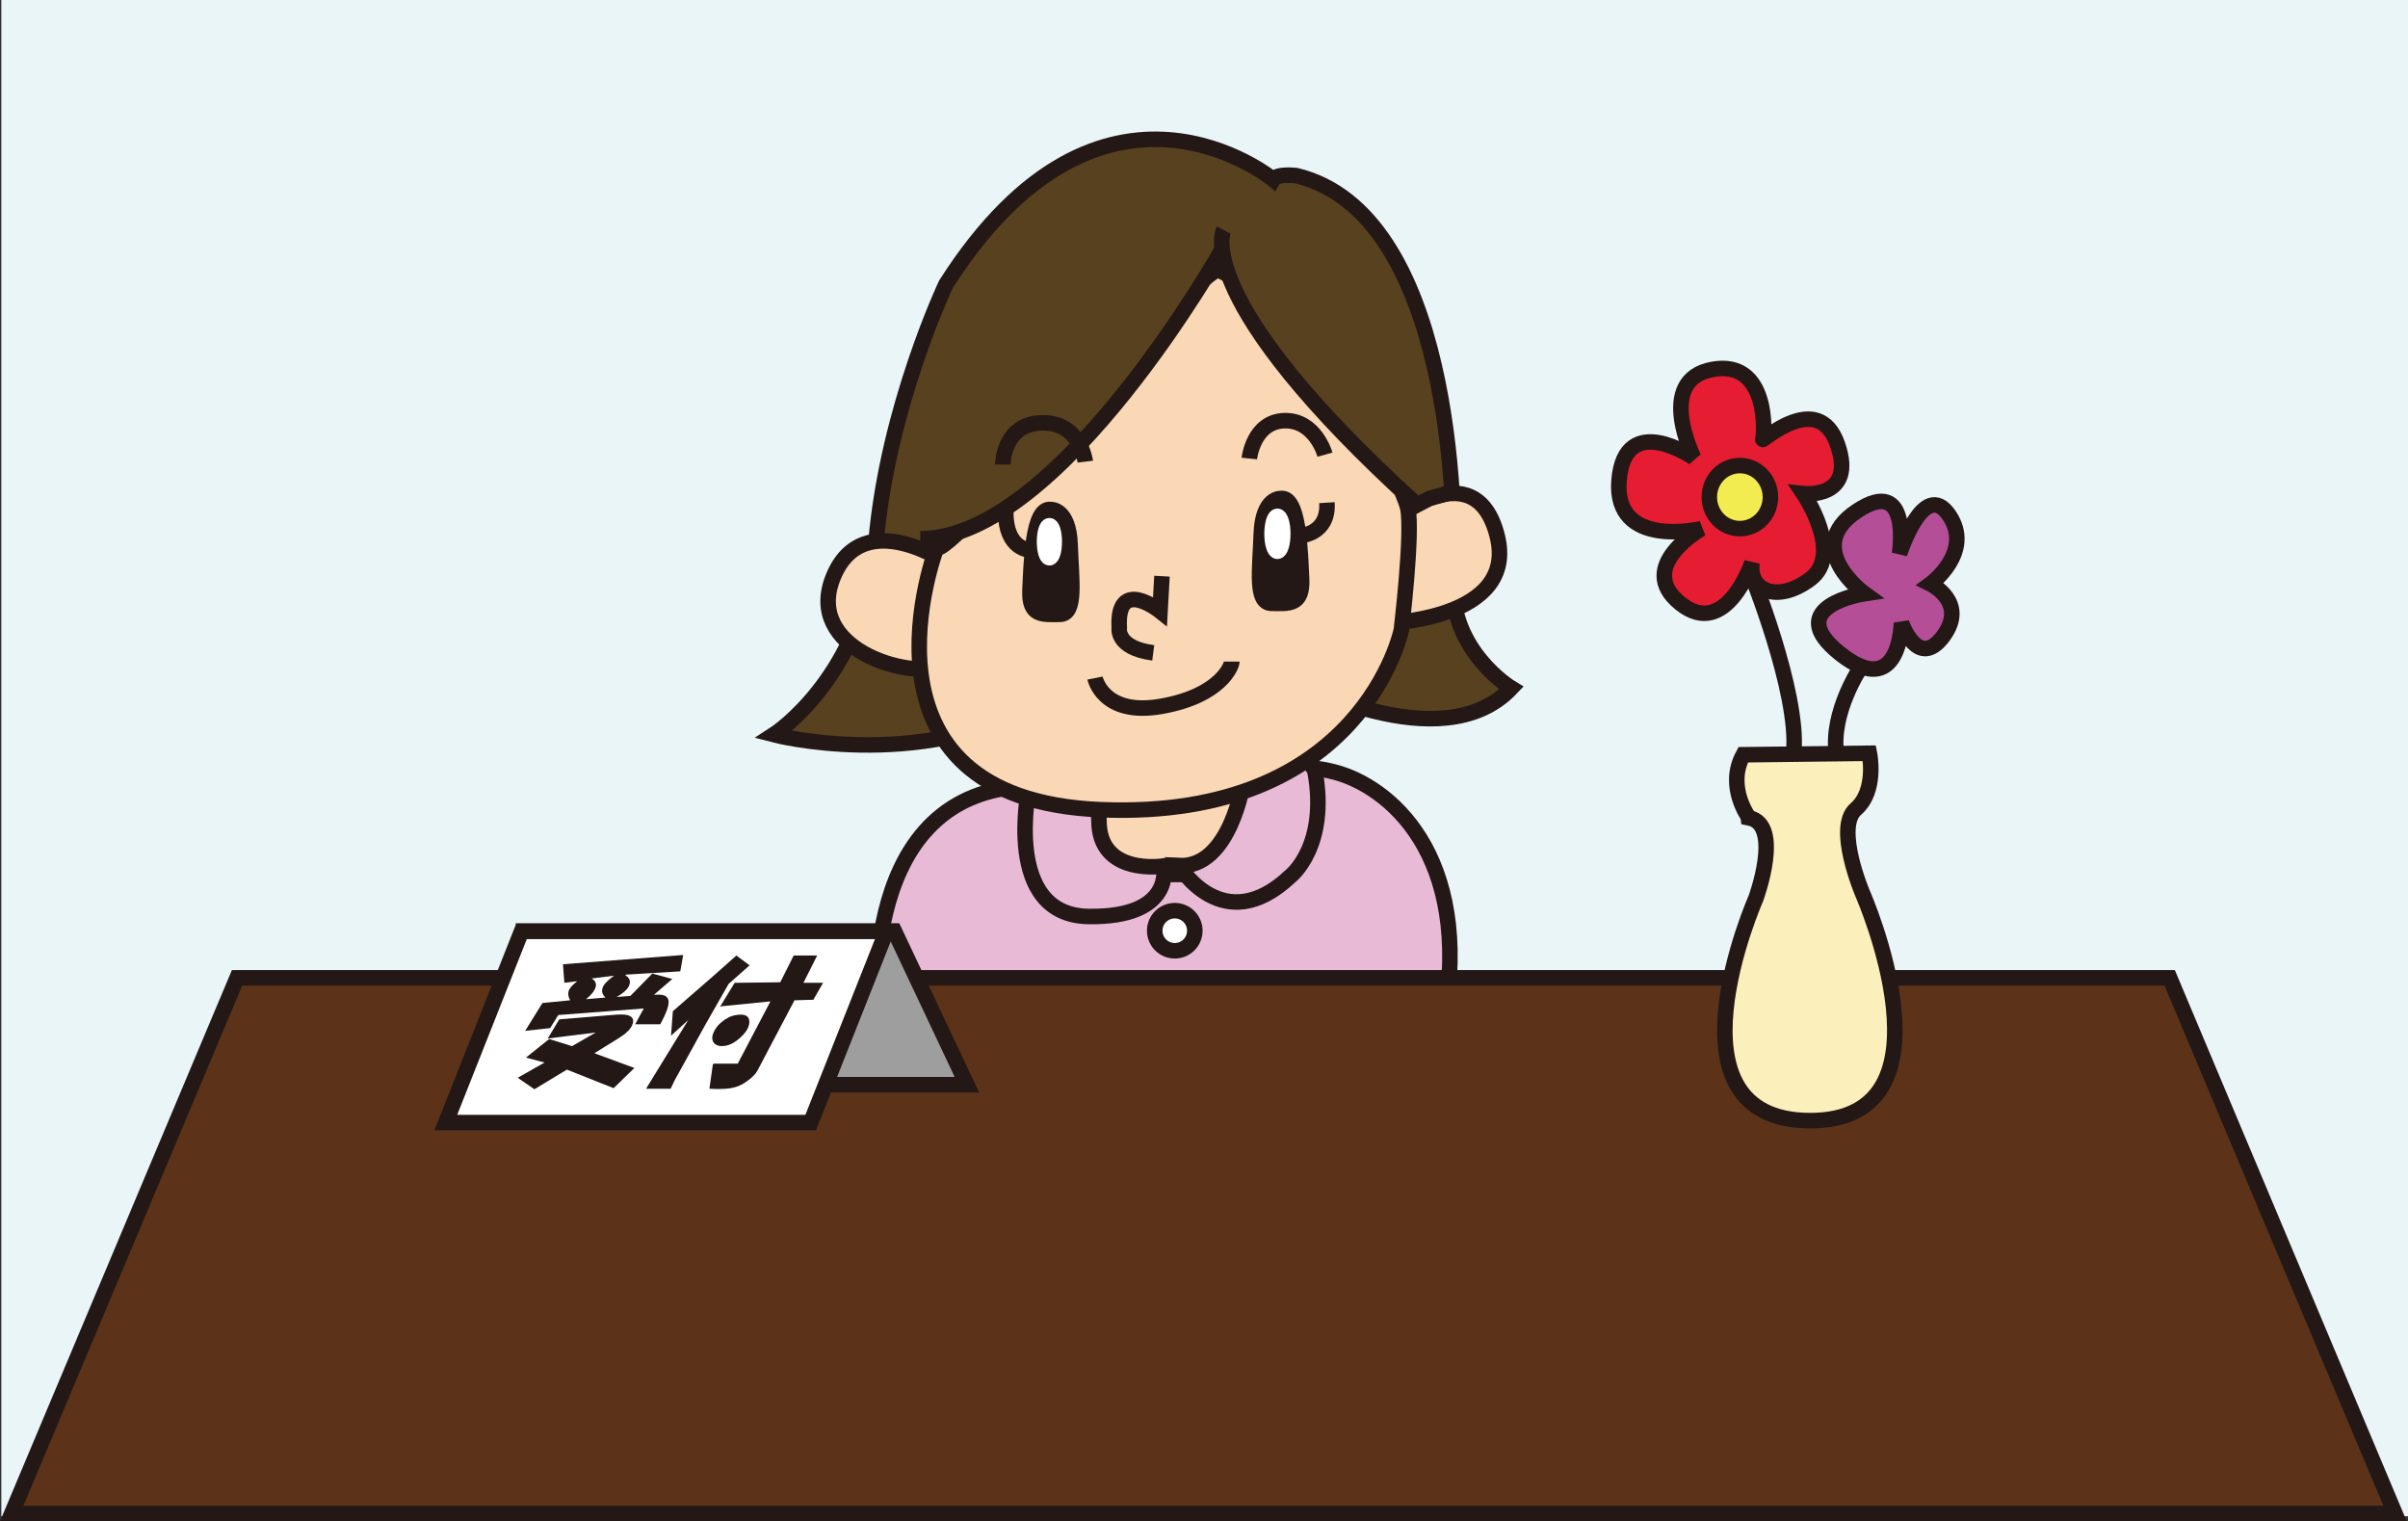 <?xml version="1.0" encoding="iso-8859-1"?>
<!-- Generator: Adobe Illustrator 25.2.0, SVG Export Plug-In . SVG Version: 6.00 Build 0)  -->
<svg version="1.1" id="&#x30EC;&#x30A4;&#x30E4;&#x30FC;_1"
	 xmlns="http://www.w3.org/2000/svg" xmlns:xlink="http://www.w3.org/1999/xlink" x="0px" y="0px" width="960.535px"
	 height="606.792px" viewBox="0 0 960.535 606.792" style="enable-background:new 0 0 960.535 606.792;" xml:space="preserve">
<rect x="0" y="0" width="960.535" height="606.792" fill="#333333" stroke="none"/>
<rect x="0.535" style="fill:#EAF5F8;" width="960" height="604.784"/>
<path style="fill:#E9BAD5;stroke:#231815;stroke-width:6.194;" d="M350.222,408.199c0,0-9.772-87.36,54.175-94.255
	c63.95-6.895,108.17-12.269,130.029-5.41c21.853,6.862,54.931,35.78,40.361,104.773c0,0-20.958,31.99-115.412,30.442
	C364.923,442.201,352.554,437.683,350.222,408.199z"/>
<polygon style="fill:#5C3318;stroke:#231815;stroke-width:6.194;" points="955.375,603.696 4.663,603.696 94.566,390.018 
	865.472,390.018 "/>
<path style="fill:#FAD7B5;stroke:#231815;stroke-width:6.194;" d="M430.469,307.491c0,0-6.19,31.482,10.325,37.161
	c16.515,5.679,46.969,6.194,56.259-2.58c9.29-8.774,1.028-39.742,1.028-39.742L430.469,307.491z"/>
<path style="fill:#E9BAD5;stroke:#231815;stroke-width:6.194;" d="M410.497,313.942c0,0-10.842,51.099,23.74,51.614
	c34.582,0.514,29.937-20.129,29.937-20.129s-25.805,4.125-25.805-18.067C438.368,305.169,410.497,313.942,410.497,313.942z"/>
<path style="fill:#E9BAD5;stroke:#231815;stroke-width:6.194;" d="M496.067,311.362c0,0-5.159,34.938-25.802,33.907
	c0,0,17.54,29.577,44.383,4.285c0,0,15.49-11.873,9.811-42.324l-4.645-6.708L496.067,311.362z"/>
<g>
	<path style="fill:#57411F;stroke:#231815;stroke-width:6.194;" d="M507.892,71.622c0,0-68.129-56.256-130.582,41.806
		c0,0-23.226,49.029-27.871,102.708c-4.645,53.679-40.775,76.905-40.775,76.905s57.293,14.97,105.807-12.387
		c48.514-27.356,100.128-9.807,100.128-9.807s60.387,33.033,88.258,3.613c0,0-24.774-14.967-23.226-43.355
		c1.548-28.388-1.028-146.062-62.45-161.032C517.182,70.073,509.44,69.042,507.892,71.622z"/>
	<path style="fill:#FAD7B5;stroke:#231815;stroke-width:6.194;" d="M554.857,207.88c0,0,33.544-28.388,42.32,5.677
		s-45.417,35.096-45.417,35.096L554.857,207.88z"/>
	<path style="fill:#FAD7B5;stroke:#231815;stroke-width:6.194;" d="M378.341,224.912c0,0-34.061-23.745-45.935,5.16
		c-11.873,28.905,30.447,40.772,42.321,35.613C386.6,260.525,378.341,224.912,378.341,224.912z"/>
	<path style="fill:#FAD7B5;stroke:#231815;stroke-width:6.194;" d="M373.696,218.202c0,0-38.71,100.642,65.549,104.773
		c104.259,4.13,119.743-71.74,119.743-71.74s4.639-38.71,2.577-48.517c-2.062-9.807-34.058-75.357-75.351-94.969
		C479.972,104.785,375.417,225.78,373.696,218.202z"/>
	<path style="fill:#231815;stroke:#231815;stroke-width:6.194;" d="M419.116,203.234c0,0,7.228-0.514,7.742,13.935
		c0.514,14.45,2.577,27.871-4.131,27.871s-12.387,1.032-11.87-9.807C411.374,224.395,411.892,202.203,419.116,203.234z"/>
	<path style="fill:#231815;stroke:#231815;stroke-width:6.194;" d="M510.897,198.844c0,0-7.252-0.514-7.778,13.935
		c-0.514,14.45-2.589,27.871,4.155,27.871c6.732,0,12.447,1.031,11.921-9.807C518.676,220.004,518.156,197.813,510.897,198.844z"/>
	<path style="fill:#57411F;stroke:#231815;stroke-width:6.194;" d="M367.091,214.899c55.742,0,120.823-116.129,120.823-116.129"/>
	<path style="fill:#57411F;stroke:#231815;stroke-width:6.194;" d="M488.119,91.754c0,0-13.971,26.891,77.159,109.621l4.936-2.589
		l6.889-1.875"/>
	<path style="fill:none;stroke:#231815;stroke-width:6.194;" d="M498.341,182.897c0,0,1.548-14.71,13.935-15.097
		s16.258,13.548,16.258,13.548"/>
	<path style="fill:none;stroke:#231815;stroke-width:6.194;" d="M400.019,185.299c0,0,0-16.258,15.484-16.645
		c15.484-0.387,17.419,15.484,17.419,15.484"/>
	<path style="fill:none;stroke:#231815;stroke-width:6.194;" d="M410.857,219.363c0,0-9.677,0-9.677-15.097"/>
	<path style="fill:none;stroke:#231815;stroke-width:6.194;" d="M518.47,213.684c0,0,11.613-0.411,10.839-13.186"/>
	<path style="fill:none;stroke:#231815;stroke-width:6.194;" d="M463.502,229.815l-0.774,13.935c0,0-17.419-13.935-16.258,6.581
		c0,0-1.548,8.129,13.548,10.065"/>
	<path style="fill:none;stroke:#231815;stroke-width:6.194;" d="M436.793,270.46c0,0,3.097,15.484,26.71,11.226
		c23.613-4.258,27.871-16.258,27.871-17.806"/>
	<path style="fill:#FFFFFF;stroke:#FFFFFF;stroke-width:6.194;" d="M420.535,216.072c0,3.526-0.868,6.387-1.935,6.387
		c-1.068,0-1.936-2.861-1.936-6.387s0.868-6.387,1.936-6.387C419.667,209.686,420.535,212.546,420.535,216.072z"/>
	<path style="fill:#FFFFFF;stroke:#FFFFFF;stroke-width:6.194;" d="M511.684,212.909c0,3.847-0.956,6.968-2.129,6.968
		c-1.173,0-2.129-3.121-2.129-6.968c0-3.847,0.956-6.968,2.129-6.968C510.728,205.942,511.684,209.063,511.684,212.909z"/>
</g>
<g>
	<path style="fill:#E61D32;stroke:#231815;stroke-width:6.194;" d="M675.631,182.589c0,0-15.484-30.968,7.355-35.226
		c22.839-4.258,20.903,26.323,20.129,27.871c-0.774,1.548,22.065-20.129,29.807,1.935c7.742,22.065-13.548,19.742-13.548,19.742
		s16.258,24,2.71,34.065c-13.548,10.065-24.774,4.258-23.226-6.581c0,0-10.452,30.968-28.645,16.258
		c-18.194-14.71,8.516-29.806,8.516-29.806s-35.226,8.516-32.903-19.355S675.631,182.589,675.631,182.589z"/>
	<path style="fill:#B44E97;stroke:#231815;stroke-width:6.194;" d="M743.76,236.782c0,0-25.161-18.194-3.097-32.903
		c22.065-14.71,17.032,17.032,17.032,17.032s9.677-30.194,19.742-15.484c10.065,14.71-7.355,27.484-7.355,27.484
		s15.097,7.355,5.032,20.903c-10.065,13.548-16.645-5.419-16.645-5.419s-0.387,31.355-24.387,12.387S743.76,236.782,743.76,236.782z
		"/>
	<path style="fill:#F2EC50;stroke:#231815;stroke-width:6.194;" d="M706.212,198.266c0,6.95-5.461,12.581-12.193,12.581
		c-6.732,0-12.194-5.631-12.194-12.581s5.461-12.58,12.194-12.58C700.751,185.686,706.212,191.316,706.212,198.266z"/>
	<path style="fill:#FBEFBC;stroke:#231815;stroke-width:6.194;" d="M695.373,301.04l50.323-0.593c0,0,3.097,14.916-5.419,22.271
		c-8.516,7.355,2.71,33.677,2.71,33.677s39.871,90.581-20.903,90.581c-60.774,0-21.677-88.645-21.677-88.645
		s10.839-29.419-2.71-32.129C697.696,326.202,688.406,313.815,695.373,301.04z"/>
	<path style="fill:none;stroke:#231815;stroke-width:6.194;" d="M698.083,227.879c0,0,19.742,48.387,17.419,72.387"/>
	<path style="fill:none;stroke:#231815;stroke-width:6.194;" d="M742.212,266.202c0,0-12,17.806-9.677,34.452"/>
</g>
<g>
	<polygon style="fill:#9E9E9F;stroke:#231815;stroke-width:6.194;" points="385.696,432.653 239.452,432.653 210.535,371.389 
		356.779,371.389 	"/>
	<polygon style="fill:#FFFFFF;stroke:#231815;stroke-width:6.194;" points="323.373,447.75 177.825,447.75 208.019,371.492 
		353.567,371.492 	"/>
	<g>
		<path style="fill:#231815;" d="M219.04,414.437l9.134,2.831l9.486-5.443l-19.155,2.395l4.572-7.621l20.977-1.741
			c2.913-0.289,4.948-0.289,6.097,0c1.795,0.436,2.588,1.381,2.384,2.831c-0.29,1.599-1.334,3.123-3.135,4.572
			c-0.529,0.436-1.462,1.089-2.806,1.959c-3.282,2.035-6.451,3.995-9.505,5.88l15.97,5.879l-8.291,8.057l-18.628-7.403
			l-12.963,7.838l-6.664-4.571l10.712-6.097l-7.428-1.961L219.04,414.437z M227.43,398.977c-0.744-1.306-0.946-2.537-0.605-3.7
			c0.258-1.014,1.403-2.321,3.434-3.92l-5.145,0.652l-0.555-7.402l47.952-3.702l-1.149,6.532l-21.612,1.307l-0.336,0.218
			c1.625,1.018,2.187,2.253,1.692,3.702c-0.432,1.6-2.137,3.266-5.112,5.008l5.461-0.436l8.764-8.927l7.964,2.177l-7.347,6.315
			c1.82-0.144,3.159-0.072,4.02,0.217c1.212,0.436,1.829,1.307,1.848,2.612c0.069,1.743-1.037,4.72-3.321,8.929h-10.016l3.427-6.314
			l-34.08,2.612l-3.271,5.226l-9.953,1.089l6.897-11.104L227.43,398.977z M233.763,398.542l7.758-0.653
			c-1.258-1.16-1.638-2.467-1.139-3.919c0.416-1.307,1.935-2.902,4.559-4.79l-8.864,1.088c1.269,0.871,1.806,1.889,1.611,3.049
			C237.398,394.915,236.092,396.657,233.763,398.542z"/>
		<path style="fill:#231815;" d="M268.397,403.332l16.509-14.371l8.827-7.839l5.276,3.92l-8.372,7.403l-8.943,15.677l-12.507,22.646
			l-1.673,3.483h-9.799l16.849-27.436l-6.911,6.314L268.397,403.332z M293.05,392.009l18.191-0.217l5.355-10.67h9.362l-5.473,10.887
			h7.839l-3.881,6.751l-7.521,0.217l-14.808,28.09c-0.63,1.16-1.695,2.32-3.198,3.483c-2.029,1.596-3.887,2.613-5.573,3.049
			c-2.427,0.725-5.883,0.942-10.371,0.653l1.398-9.799l0.554-0.218h9.363l13.035-24.822l-19.572,1.96l-0.554,0.218L293.05,392.009z
			 M284.456,412.26c0.652-1.742,1.772-3.267,3.353-4.572c1.879-1.596,3.844-2.538,5.891-2.831c3.505-0.578,5.246,0.364,5.214,2.831
			c-0.074,1.741-0.948,3.483-2.618,5.226c-2.279,2.324-4.479,3.701-6.6,4.137c-2.125,0.436-3.71,0.146-4.753-0.87
			C284.039,415.165,283.877,413.859,284.456,412.26z"/>
	</g>
</g>
<path style="fill:#FFFFFF;stroke:#231815;stroke-width:6.194;" d="M476.609,371.234c0,4.418-3.58,8-7.996,8
	c-4.422,0-8.002-3.581-8.002-8c0-4.418,3.581-7.999,8.002-7.999C473.029,363.236,476.609,366.817,476.609,371.234z"/>
<g>
</g>
<g>
</g>
<g>
</g>
<g>
</g>
<g>
</g>
<g>
</g>
<g>
</g>
<g>
</g>
<g>
</g>
<g>
</g>
<g>
</g>
<g>
</g>
<g>
</g>
<g>
</g>
<g>
</g>
</svg>
